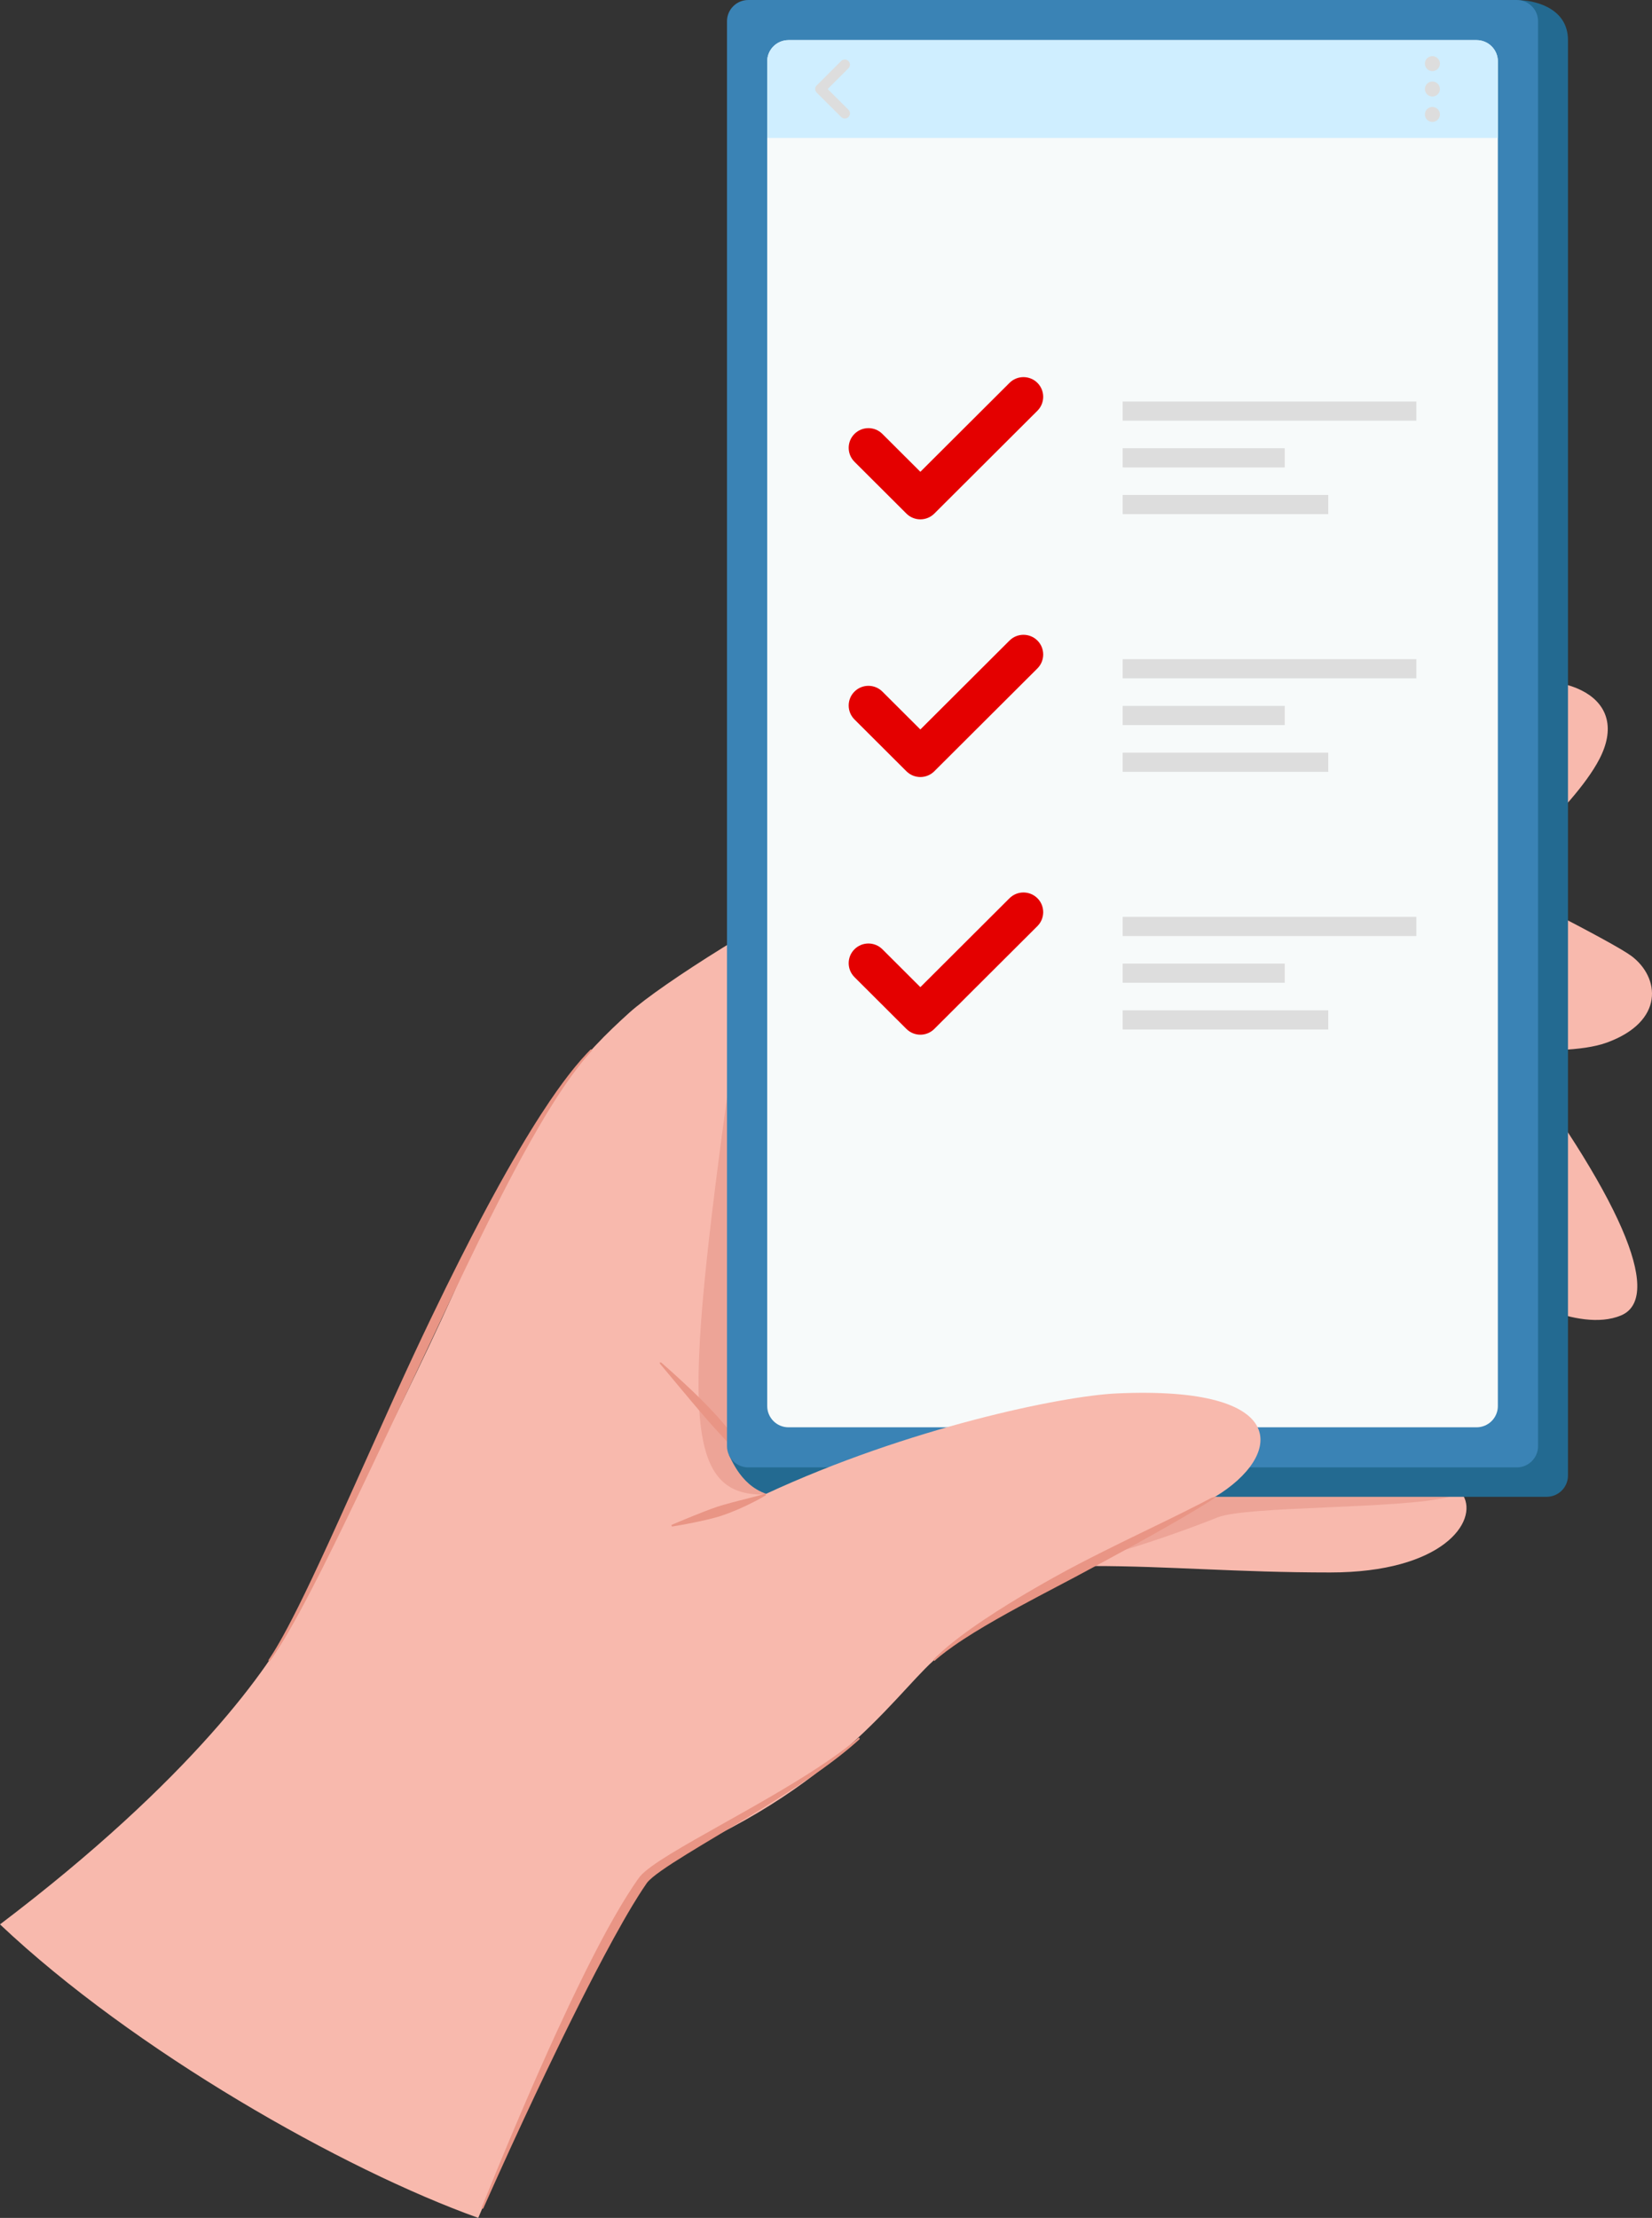 <svg width="111" height="149" viewBox="0 0 111 149" fill="none" xmlns="http://www.w3.org/2000/svg">
<rect x="0" y="0" width="111" height="149" fill="#333333" stroke="none"/>
<g clip-path="url(#clip0_349_406)">
<path fill-rule="evenodd" clip-rule="evenodd" d="M0 129.281C12.868 119.536 18.272 111.855 19.821 108.646C21.369 105.437 28.703 91.302 31.804 83.821C35.714 74.389 39.412 70.626 42.272 68.045C44.454 66.076 51.982 61.356 56.57 59.217C56.57 63.057 92.002 96.548 98.316 100.47C99.328 102.211 96.938 105.639 89.379 105.639C83.091 105.639 78.528 105.207 73.436 105.207C69.192 107.46 67.508 107.941 63.218 111.15C60.596 113.111 56.858 119.762 45.131 124.68C41.14 126.354 35.16 142.025 32.133 148.999C23.048 145.745 8.99 137.774 0 129.281Z" fill="#F8B9AD"/>
<path fill-rule="evenodd" clip-rule="evenodd" d="M99.722 46.07V59.312C99.722 59.312 105.679 54.439 107.466 50.993C109.581 46.914 105.441 44.806 99.722 46.07Z" fill="#F8B9AD"/>
<path fill-rule="evenodd" clip-rule="evenodd" d="M96.749 57.57V70.048C96.749 70.048 104.746 71.209 107.949 70.048C111.881 68.622 111.524 65.651 109.617 64.224C108.404 63.317 100.546 59.321 96.749 57.57Z" fill="#F8B9AD"/>
<path fill-rule="evenodd" clip-rule="evenodd" d="M101.296 70.307V86.707C101.296 86.707 105.983 89.605 108.921 88.371C111.542 87.27 109.602 81.422 101.296 70.307Z" fill="#F8B9AD"/>
<path fill-rule="evenodd" clip-rule="evenodd" d="M97.396 100.556C94.141 101.397 83.789 101.148 81.799 101.944C79.81 102.741 76.831 103.797 74.277 104.499C77.234 102.958 81.799 100.556 81.799 100.556C81.799 100.556 90.95 99.607 97.396 100.556V100.556Z" fill="#EDA497"/>
<path fill-rule="evenodd" clip-rule="evenodd" d="M49.053 72.226C45.947 94.757 45.87 100.554 51.429 100.402C51.609 93.984 49.038 75.387 49.053 72.226Z" fill="#EDA497"/>
<path fill-rule="evenodd" clip-rule="evenodd" d="M51.459 99.818C51.416 99.808 51.404 99.834 51.379 99.798C51.169 99.496 50.754 98.933 49.723 97.796C49.332 97.365 49.052 97.065 48.722 96.708C48.281 96.23 48.18 96.134 47.66 95.544C47.367 95.213 47.262 95.086 46.94 94.712C46.869 94.629 46.189 93.828 45.78 93.334C45.302 92.756 45.266 92.719 44.887 92.264C44.553 91.862 44.334 91.605 44.334 91.605C44.331 91.578 44.339 91.55 44.334 91.523C44.365 91.535 44.401 91.525 44.432 91.537C44.435 91.539 45.109 92.135 45.259 92.272C46.375 93.291 46.692 93.604 47.315 94.226C47.33 94.242 47.774 94.698 47.847 94.777C48.376 95.343 48.628 95.63 49.315 96.498C49.361 96.556 49.736 97.043 49.949 97.338C50.055 97.484 50.662 98.309 51.174 99.18C51.323 99.433 51.478 99.737 51.478 99.74C51.477 99.767 51.459 99.792 51.458 99.819L51.459 99.818Z" fill="#E99585"/>
<path fill-rule="evenodd" clip-rule="evenodd" d="M62.819 111.591L62.748 111.541C62.742 111.528 62.732 111.515 62.732 111.5C62.732 111.486 62.742 111.472 62.75 111.46C62.757 111.448 62.924 111.287 62.939 111.272C64.651 109.615 67.703 107.779 68.994 107.012C69.027 106.992 70.005 106.418 70.848 105.95C72.091 105.261 72.915 104.841 74.158 104.215C75.584 103.499 77.736 102.465 78.608 102.038C78.978 101.857 80.003 101.35 80.684 100.999C81.282 100.691 81.612 100.506 81.613 100.506C81.641 100.506 81.665 100.526 81.693 100.526C81.68 100.55 81.686 100.582 81.673 100.606C81.67 100.61 81.329 100.826 81.299 100.845C80.161 101.564 78.951 102.256 77.412 103.124C77.324 103.174 76.134 103.835 76.096 103.856C74.793 104.569 73.954 105.03 72.224 105.953C71.797 106.181 70.314 106.957 69.783 107.24C68.136 108.116 65.778 109.383 64.096 110.563C63.322 111.105 62.93 111.456 62.831 111.543C62.811 111.56 62.826 111.566 62.82 111.591H62.819Z" fill="#E99585"/>
<path fill-rule="evenodd" clip-rule="evenodd" d="M32.401 148.377C32.396 148.374 32.356 148.358 32.37 148.302C32.37 148.302 32.876 147.034 33.377 145.818C35.651 140.301 37.209 136.898 38.239 134.712C38.339 134.501 39.171 132.752 39.867 131.398C40.365 130.428 41.004 129.217 41.772 127.935C42.288 127.075 42.864 126.218 43.018 126.04C43.705 125.251 45.929 124.006 48.58 122.516C50.746 121.3 53.073 119.997 55.142 118.625C56.525 117.707 57.281 117.088 57.668 116.761C57.704 116.732 57.709 116.745 57.75 116.766C57.75 116.766 57.765 116.808 57.765 116.808C57.764 116.823 57.755 116.837 57.746 116.848C57.746 116.848 57.634 116.95 57.495 117.074C55.686 118.672 53.143 120.307 50.92 121.676C47.552 123.749 44.104 125.656 43.468 126.494C43.466 126.497 43.065 127.063 42.483 128.03C40.853 130.743 38.951 134.57 38.298 135.889C37.952 136.586 35.932 140.675 33.445 146.191C33.169 146.803 32.847 147.521 32.479 148.347C32.47 148.368 32.468 148.368 32.447 148.378C32.426 148.386 32.425 148.387 32.404 148.378L32.401 148.377Z" fill="#E99585"/>
<path fill-rule="evenodd" clip-rule="evenodd" d="M18.065 111.585C18.045 111.571 18.044 111.57 18.04 111.547C18.038 111.533 18.045 111.518 18.05 111.505C18.064 111.475 18.472 110.936 19.302 109.378C20.235 107.623 21.337 105.328 23.578 100.336L26.55 93.732C29.978 86.165 32.497 81.519 33.057 80.487C35.738 75.541 37.413 73.248 38.157 72.281C38.87 71.354 39.382 70.812 39.674 70.517C39.691 70.5 39.692 70.5 39.715 70.499C39.716 70.499 39.756 70.515 39.757 70.516C39.763 70.529 39.774 70.541 39.774 70.556C39.774 70.571 39.765 70.584 39.758 70.597C39.745 70.622 39.132 71.228 38.148 72.632C36.405 75.121 34.677 78.409 33.679 80.354C31.632 84.34 29.412 89.149 27.88 92.394L24.908 98.68C22.772 103.17 20.404 108.065 18.773 110.643C18.441 111.168 18.225 111.463 18.146 111.572C18.132 111.591 18.131 111.591 18.108 111.595C18.084 111.599 18.084 111.598 18.065 111.585Z" fill="#E99585"/>
<path fill-rule="evenodd" clip-rule="evenodd" d="M45.147 102.556L45.114 102.445C45.884 102.121 46.453 101.89 46.569 101.843C47.707 101.381 48.123 101.249 48.187 101.227C48.386 101.16 48.822 101.033 49.214 100.93C49.385 100.885 49.555 100.841 49.726 100.797C49.87 100.76 50.016 100.723 50.161 100.687C50.226 100.671 50.523 100.597 50.975 100.475C51.275 100.393 51.403 100.349 51.403 100.349C51.429 100.355 51.453 100.369 51.48 100.376C51.468 100.401 51.463 100.43 51.45 100.456C51.45 100.456 51.365 100.511 51.181 100.615C50.98 100.729 50.762 100.85 50.129 101.156C50.099 101.171 49.779 101.319 49.63 101.382C49.387 101.486 49.142 101.585 48.895 101.68C48.627 101.783 48.36 101.865 48.313 101.879C48.092 101.946 47.972 101.977 47.559 102.08C47.219 102.164 46.674 102.275 46.597 102.291C45.965 102.42 45.263 102.537 45.147 102.556Z" fill="#E99585"/>
<path fill-rule="evenodd" clip-rule="evenodd" d="M52.287 1.975C51.498 1.975 50.858 2.614 50.858 3.401C50.858 14.576 48.999 86.616 48.999 97.791C49.377 98.559 50.281 100.556 52.743 100.556H103.924C104.713 100.556 105.354 99.918 105.354 99.13V2.695C105.354 0.354 102.753 0.017 102.136 0.017C94.459 0.017 59.965 1.975 52.288 1.975H52.287Z" fill="#236A91"/>
<path fill-rule="evenodd" clip-rule="evenodd" d="M101.915 0C102.704 0 103.344 0.638 103.344 1.426V97.155C103.344 97.942 102.704 98.581 101.915 98.581H50.278C49.489 98.581 48.848 97.942 48.848 97.155V1.426C48.848 0.639 49.489 0 50.278 0H101.915Z" fill="#3A83B5"/>
<path fill-rule="evenodd" clip-rule="evenodd" d="M99.213 2.695C99.593 2.695 99.956 2.845 100.224 3.113C100.492 3.38 100.643 3.743 100.643 4.121V94.461C100.643 94.839 100.492 95.201 100.224 95.469C99.956 95.736 99.592 95.887 99.213 95.887H52.98C52.6 95.887 52.237 95.737 51.969 95.469C51.701 95.201 51.55 94.838 51.55 94.461V4.121C51.55 3.742 51.701 3.38 51.969 3.113C52.237 2.845 52.601 2.695 52.98 2.695H99.213Z" fill="#F7FAFA"/>
<path fill-rule="evenodd" clip-rule="evenodd" d="M51.55 9.267V4.121C51.55 3.742 51.701 3.38 51.969 3.113C52.237 2.845 52.601 2.695 52.98 2.695H99.213C99.593 2.695 99.956 2.845 100.224 3.113C100.492 3.38 100.643 3.743 100.643 4.121V9.267H51.55Z" fill="#CFEEFF"/>
<path fill-rule="evenodd" clip-rule="evenodd" d="M56.519 4.099C56.654 3.964 56.874 3.964 57.008 4.099C57.144 4.234 57.144 4.452 57.008 4.587L55.611 5.98L57.008 7.374C57.144 7.508 57.144 7.727 57.008 7.862C56.873 7.997 56.654 7.997 56.519 7.862L54.877 6.224C54.742 6.089 54.742 5.871 54.877 5.736L56.519 4.099Z" fill="#DDDDDD"/>
<path fill-rule="evenodd" clip-rule="evenodd" d="M96.245 3.771C96.523 3.771 96.75 3.997 96.75 4.275C96.75 4.552 96.523 4.778 96.245 4.778C95.966 4.778 95.74 4.552 95.74 4.275C95.74 3.997 95.966 3.771 96.245 3.771Z" fill="#DDDDDD"/>
<path fill-rule="evenodd" clip-rule="evenodd" d="M96.245 5.477C96.523 5.477 96.75 5.703 96.75 5.981C96.75 6.259 96.523 6.485 96.245 6.485C95.966 6.485 95.74 6.259 95.74 5.981C95.74 5.703 95.966 5.477 96.245 5.477Z" fill="#DDDDDD"/>
<path fill-rule="evenodd" clip-rule="evenodd" d="M96.245 7.184C96.523 7.184 96.75 7.41 96.75 7.687C96.75 7.965 96.523 8.191 96.245 8.191C95.966 8.191 95.74 7.965 95.74 7.687C95.74 7.41 95.966 7.184 96.245 7.184Z" fill="#DDDDDD"/>
<path fill-rule="evenodd" clip-rule="evenodd" d="M81.642 100.556C76.14 102.076 51.354 104.698 51.473 100.357C61.032 95.92 71.366 93.778 75.035 93.611C86.901 93.073 86.175 97.832 81.642 100.556Z" fill="#F8B9AD"/>
<path fill-rule="evenodd" clip-rule="evenodd" d="M86.323 30.113V31.402H75.434V30.113H86.323Z" fill="#DDDDDD"/>
<path fill-rule="evenodd" clip-rule="evenodd" d="M95.168 26.973V28.262H75.434V26.973H95.168Z" fill="#DDDDDD"/>
<path fill-rule="evenodd" clip-rule="evenodd" d="M89.248 33.252V34.541H75.434V33.252H89.248Z" fill="#DDDDDD"/>
<path fill-rule="evenodd" clip-rule="evenodd" d="M57.413 31.022C56.895 30.506 56.895 29.667 57.413 29.151C57.931 28.634 58.771 28.634 59.289 29.151L61.84 31.696L67.83 25.722C68.347 25.206 69.188 25.206 69.706 25.722C70.223 26.239 70.223 27.077 69.706 27.593L62.778 34.503C62.261 35.02 61.421 35.02 60.903 34.503L57.413 31.023V31.022Z" fill="#E40000"/>
<path fill-rule="evenodd" clip-rule="evenodd" d="M86.323 47.423V48.712H75.434V47.423H86.323Z" fill="#DDDDDD"/>
<path fill-rule="evenodd" clip-rule="evenodd" d="M95.168 44.284V45.572H75.434V44.284H95.168Z" fill="#DDDDDD"/>
<path fill-rule="evenodd" clip-rule="evenodd" d="M89.248 50.563V51.852H75.434V50.563H89.248Z" fill="#DDDDDD"/>
<path fill-rule="evenodd" clip-rule="evenodd" d="M57.413 48.333C56.895 47.816 56.895 46.978 57.413 46.462C57.931 45.945 58.771 45.945 59.289 46.462L61.84 49.007L67.83 43.033C68.347 42.517 69.188 42.517 69.706 43.033C70.223 43.55 70.223 44.388 69.706 44.904L62.778 51.814C62.261 52.331 61.421 52.331 60.903 51.814L57.413 48.333V48.333Z" fill="#E40000"/>
<path fill-rule="evenodd" clip-rule="evenodd" d="M86.323 64.734V66.022H75.434V64.734H86.323Z" fill="#DDDDDD"/>
<path fill-rule="evenodd" clip-rule="evenodd" d="M95.168 61.594V62.883H75.434V61.594H95.168Z" fill="#DDDDDD"/>
<path fill-rule="evenodd" clip-rule="evenodd" d="M89.248 67.873V69.162H75.434V67.873H89.248Z" fill="#DDDDDD"/>
<path fill-rule="evenodd" clip-rule="evenodd" d="M57.413 65.643C56.895 65.127 56.895 64.288 57.413 63.772C57.931 63.256 58.771 63.256 59.289 63.772L61.84 66.318L67.83 60.344C68.347 59.828 69.188 59.828 69.706 60.344C70.223 60.86 70.223 61.699 69.706 62.215L62.778 69.124C62.261 69.641 61.421 69.641 60.903 69.124L57.413 65.644V65.643Z" fill="#E40000"/>
</g>
<defs>
<clipPath id="clip0_349_406">
<rect width="111" height="149" fill="white"/>
</clipPath>
</defs>
</svg>
